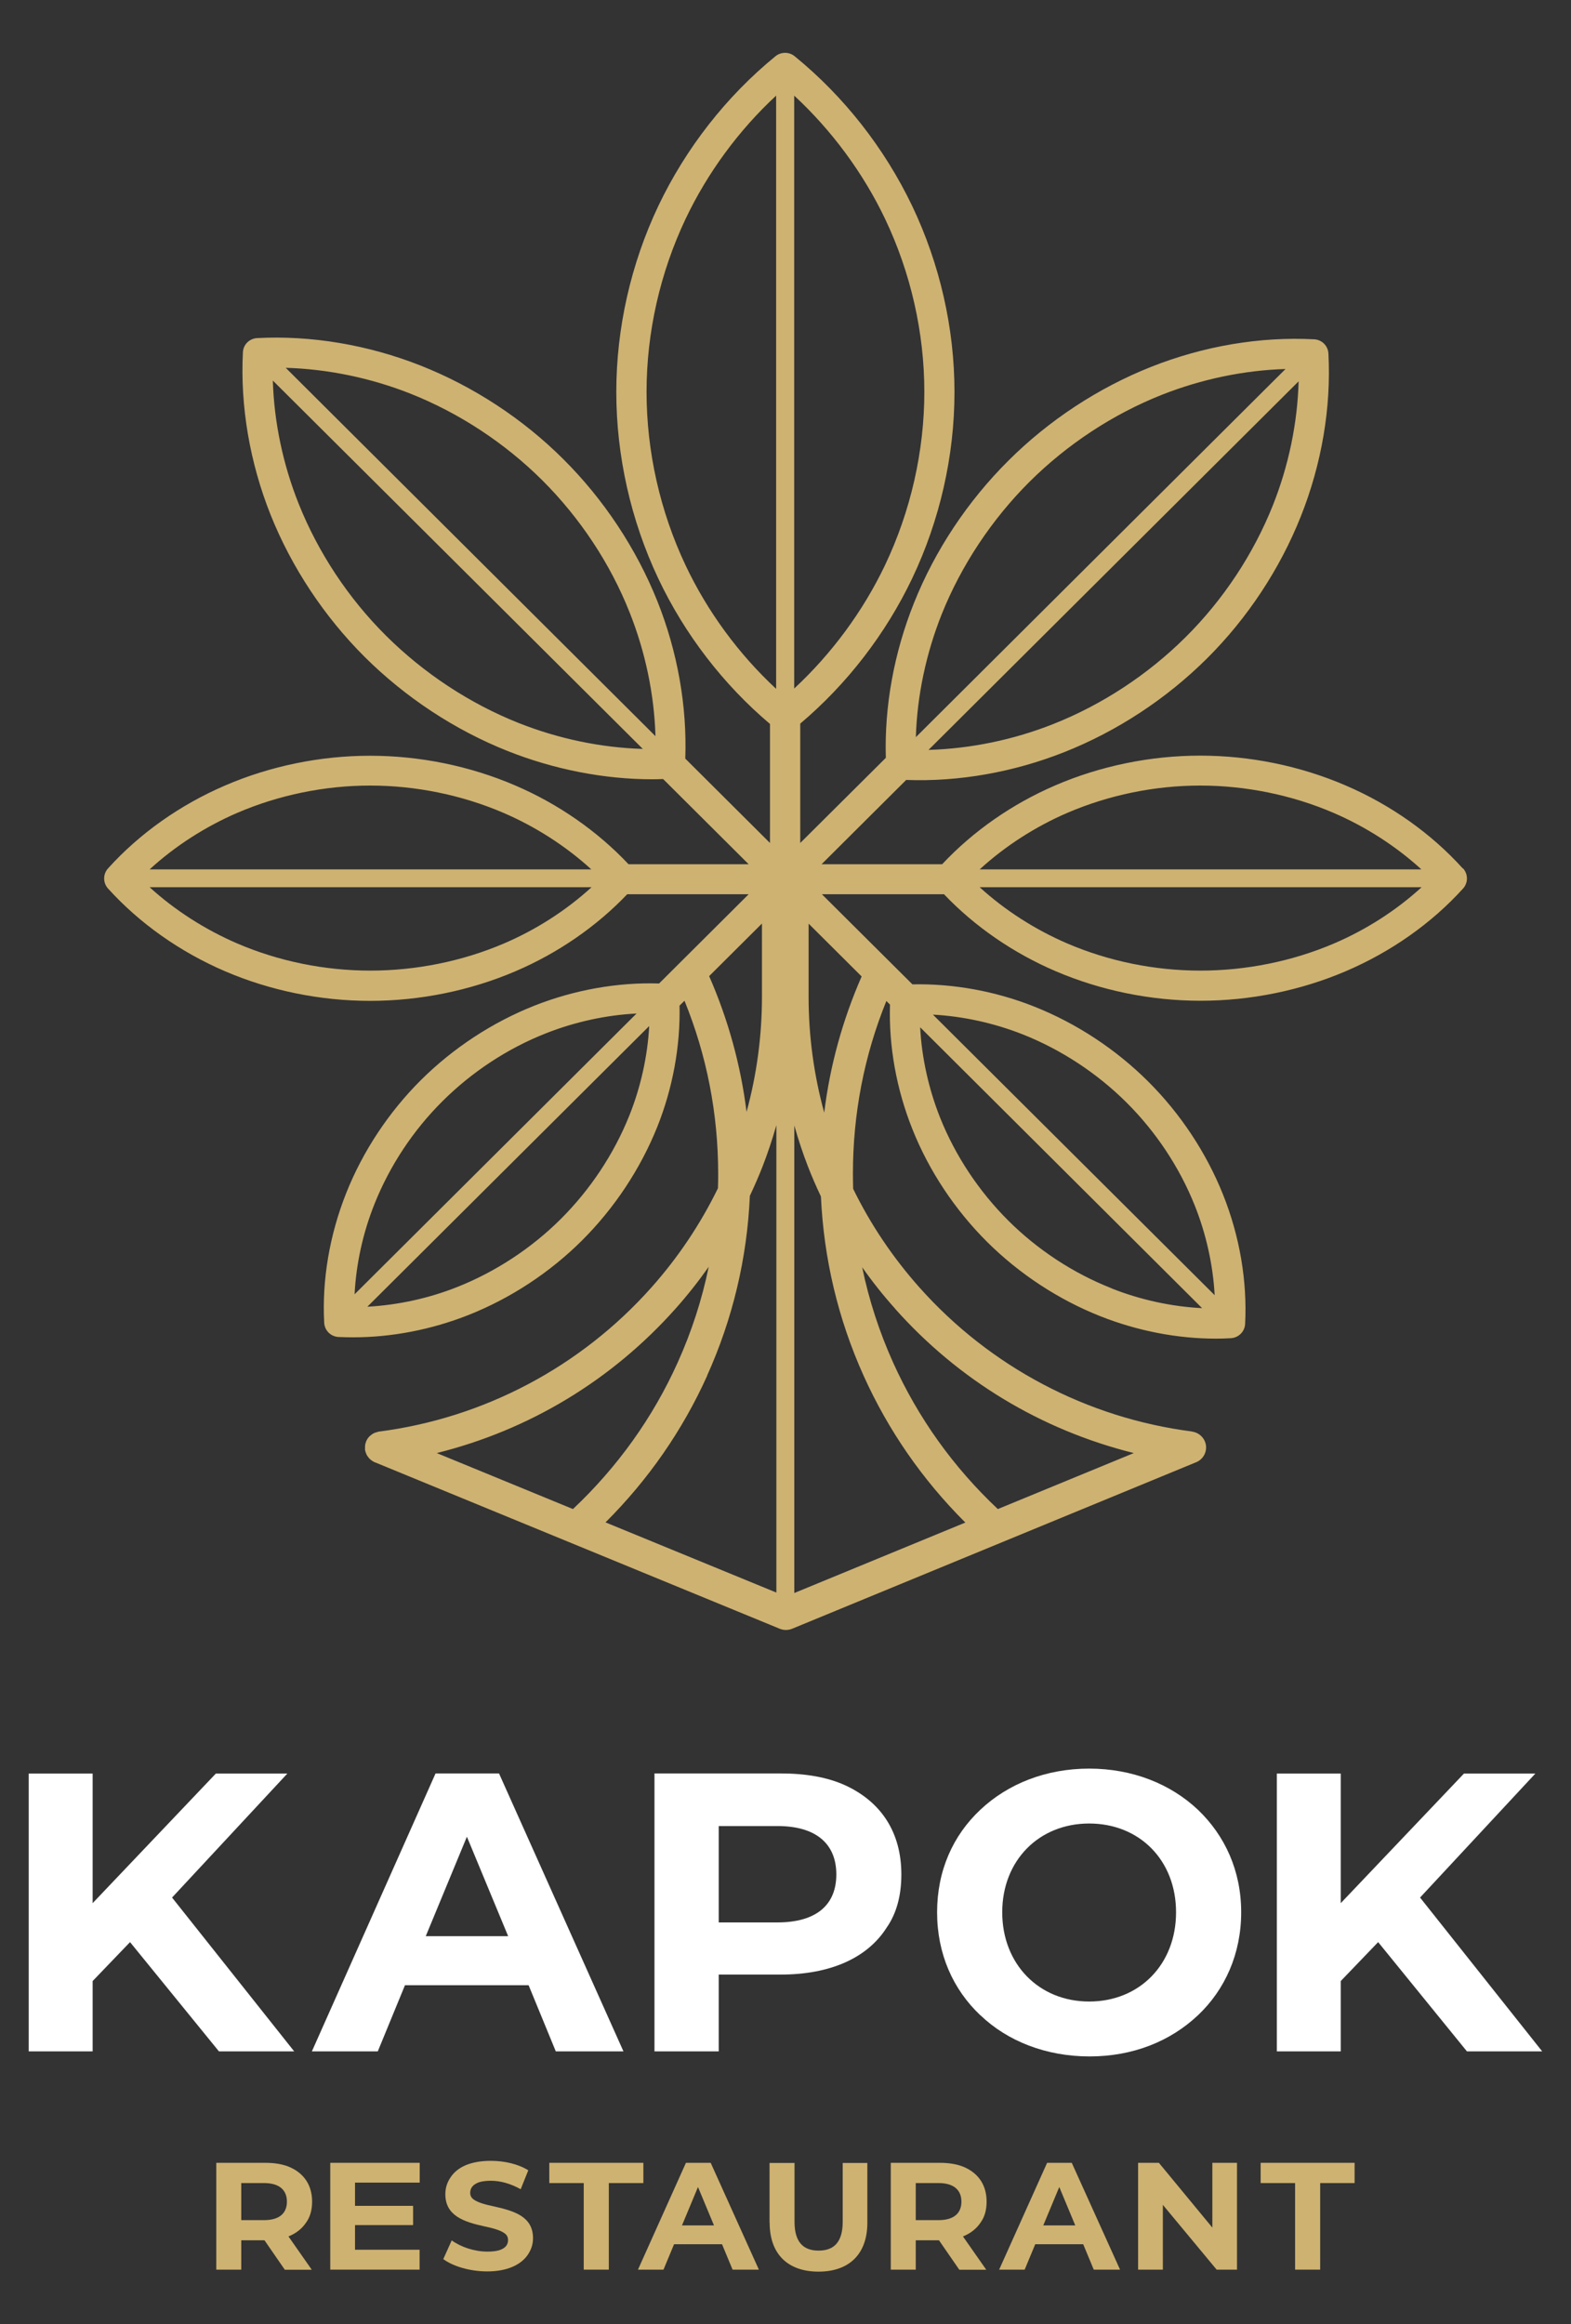<?xml version="1.0" encoding="UTF-8"?>
<svg id="Calque_1" data-name="Calque 1" xmlns="http://www.w3.org/2000/svg" viewBox="0 0 142.8 211.25">
  <rect x="0" y="0" width="142.8" height="211.25" fill="#333333" stroke="none"/>
  <defs>
    <style>
      .cls-1 {
        fill: #fff;
      }

      .cls-2 {
        fill: #ceb271;
      }

      .cls-3 {
        fill: #ceb272;
      }
    </style>
  </defs>
  <path class="cls-3" d="M33.91,132.63h0ZM33.42,131.08h0ZM34.08,130.39h0ZM34.34,130.3h0ZM84.8,92.22c2.75.15,5.58.77,8.2,1.81,3.47,1.38,6.73,3.52,9.41,6.19,2.67,2.66,4.81,5.89,6.19,9.35,1.04,2.6,1.66,5.41,1.81,8.15l-25.61-25.5ZM101.03,117.09c-3.48-1.37-6.72-3.5-9.38-6.15-2.67-2.66-4.82-5.9-6.2-9.36-1.04-2.62-1.67-5.45-1.81-8.21l25.63,25.53c-2.78-.14-5.62-.76-8.24-1.8M59.01,93.27c-.15,2.74-.77,5.55-1.82,8.16-1.39,3.46-3.54,6.7-6.22,9.37-2.67,2.66-5.92,4.79-9.39,6.17-2.61,1.04-5.43,1.65-8.19,1.8l25.61-25.5ZM57.86,92.12l-25.63,25.52c.14-2.76.76-5.59,1.81-8.21,1.38-3.46,3.51-6.69,6.18-9.34,2.67-2.66,5.92-4.8,9.4-6.17,2.63-1.04,5.47-1.66,8.24-1.8M53.76,80.65c-2.3,2.1-5.04,3.86-7.97,5.11-3.77,1.61-7.97,2.46-12.13,2.46s-8.33-.85-12.1-2.47c-2.92-1.26-5.67-3.02-7.96-5.11h40.16ZM53.74,79.02H13.6c2.3-2.11,5.05-3.88,7.97-5.14,3.77-1.62,7.94-2.48,12.08-2.48s8.34.86,12.11,2.48c2.93,1.26,5.68,3.03,7.98,5.13M59.58,66.91L25.97,33.43c3.79.11,7.68.91,11.29,2.33,4.45,1.76,8.61,4.49,12.03,7.89,3.43,3.42,6.18,7.57,7.94,12.01,1.43,3.59,2.24,7.46,2.35,11.24M58.43,68.07c-3.78-.11-7.66-.92-11.27-2.35-4.46-1.77-8.63-4.52-12.07-7.94-3.43-3.41-6.17-7.56-7.94-11.99-1.43-3.58-2.24-7.44-2.35-11.2l33.63,33.48ZM61.41,118.94c1.07-1.2,2.08-2.48,3.01-3.8-.61,2.98-1.56,5.91-2.82,8.7-2.26,5.02-5.47,9.5-9.52,13.32l-12.38-5.09c8.43-2.1,15.92-6.63,21.71-13.13M64.27,125.04c2.33-5.17,3.64-10.67,3.89-16.35.46-.98.84-1.86,1.16-2.68.46-1.19.88-2.44,1.25-3.74v42.48l-15.53-6.38c3.89-3.88,7-8.36,9.24-13.33M69.26,90.6c0,3.54-.47,7.06-1.4,10.46-.53-4.25-1.67-8.39-3.4-12.34l4.8-4.78v6.66ZM70.56,62.62c-3.41-3.16-6.25-7.03-8.23-11.21-2.33-4.92-3.56-10.38-3.56-15.79s1.23-10.84,3.56-15.75c1.98-4.16,4.81-8.02,8.22-11.18v53.93ZM118.04,34.67c-.1,3.78-.91,7.67-2.34,11.26-1.77,4.44-4.51,8.58-7.93,11.98-3.43,3.41-7.6,6.15-12.06,7.91-3.61,1.43-7.51,2.23-11.31,2.34l33.63-33.49ZM83.25,67c.11-3.76.93-7.62,2.36-11.2,1.78-4.43,4.54-8.59,7.97-12.01,3.43-3.41,7.59-6.15,12.04-7.91,3.59-1.42,7.47-2.23,11.23-2.34l-33.61,33.47ZM72.19,62.59V8.69c3.42,3.17,6.27,7.03,8.26,11.2,2.34,4.91,3.57,10.35,3.57,15.73s-1.24,10.85-3.58,15.76c-1.99,4.17-4.84,8.04-8.26,11.21M87.76,138.38l-15.56,6.41v-42.49c.37,1.29.78,2.54,1.24,3.72.33.85.71,1.74,1.18,2.73.26,5.66,1.56,11.14,3.88,16.29,2.24,4.97,5.35,9.46,9.24,13.34M73.5,90.6v-6.65l4.82,4.8c-1.73,3.96-2.88,8.11-3.4,12.38-.94-3.42-1.42-6.96-1.42-10.52M81.35,118.94c5.78,6.5,13.28,11.03,21.71,13.13l-12.36,5.09c-4.05-3.81-7.25-8.29-9.52-13.32-1.25-2.78-2.2-5.69-2.81-8.66.92,1.31,1.92,2.57,2.98,3.75M129.21,80.65c-2.3,2.1-5.04,3.86-7.97,5.11-3.77,1.61-7.97,2.46-12.13,2.46s-8.33-.85-12.1-2.47c-2.93-1.26-5.67-3.02-7.96-5.11h40.16ZM129.19,79.02h-40.14c2.3-2.11,5.05-3.88,7.97-5.14,3.77-1.62,7.94-2.48,12.08-2.48s8.34.86,12.11,2.48c2.93,1.26,5.68,3.03,7.98,5.13M132.96,78.93c-2.87-3.18-6.56-5.79-10.67-7.55-4.11-1.77-8.68-2.7-13.19-2.7s-9.06.93-13.17,2.7c-3.91,1.68-7.47,4.16-10.29,7.17h-10.96l7.69-7.66c4.78.18,9.75-.7,14.35-2.52,4.81-1.9,9.3-4.85,12.99-8.52,3.68-3.66,6.63-8.13,8.53-12.91,1.9-4.77,2.77-9.9,2.51-14.81-.04-.7-.59-1.25-1.29-1.29-4.92-.26-10.05.61-14.84,2.51-4.79,1.9-9.28,4.85-12.96,8.52-3.7,3.68-6.67,8.15-8.58,12.93-1.81,4.52-2.7,9.38-2.56,14.08l-7.78,7.74v-10.85c4.26-3.6,7.78-8.17,10.18-13.21,2.51-5.28,3.84-11.13,3.84-16.93s-1.33-11.63-3.84-16.9c-2.51-5.25-6.2-9.96-10.69-13.62-.5-.41-1.23-.41-1.74,0-4.47,3.65-8.15,8.36-10.65,13.61-2.5,5.27-3.82,11.12-3.82,16.91s1.32,11.68,3.82,16.96c2.39,5.05,5.9,9.62,10.15,13.21v10.82l-7.7-7.67c.17-4.76-.7-9.7-2.53-14.29-1.91-4.78-4.87-9.26-8.56-12.93-3.68-3.67-8.16-6.6-12.96-8.5-4.79-1.89-9.94-2.76-14.87-2.5-.7.04-1.26.59-1.29,1.29-.25,4.9.62,10.01,2.52,14.78,1.91,4.77,4.87,9.24,8.55,12.91,3.7,3.68,8.19,6.64,12.99,8.55,4.23,1.68,8.78,2.57,13.17,2.57.29,0,.57-.01.86-.02h.11s7.77,7.74,7.77,7.74h-10.92c-2.82-3-6.38-5.48-10.3-7.16-4.11-1.77-8.68-2.7-13.19-2.7s-9.06.93-13.17,2.7c-4.1,1.76-7.79,4.37-10.65,7.54-.47.52-.47,1.31,0,1.83,2.86,3.16,6.54,5.76,10.64,7.52,4.1,1.76,8.66,2.69,13.18,2.69s9.1-.93,13.21-2.69c3.86-1.65,7.37-4.07,10.16-7h11.04l-8.14,8.11c-3.77-.12-7.69.58-11.32,2.01-3.82,1.51-7.39,3.85-10.33,6.77-2.93,2.92-5.28,6.47-6.79,10.27-1.51,3.8-2.21,7.88-2,11.79.04.7.59,1.25,1.3,1.29.45.02.9.03,1.35.03,3.49,0,7.11-.7,10.47-2.03,3.81-1.51,7.38-3.85,10.31-6.77,2.94-2.93,5.3-6.49,6.83-10.29,1.42-3.54,2.12-7.37,2.04-11.06l.45-.44c2.03,4.99,3.06,10.28,3.06,15.72,0,.44,0,.88-.02,1.32-1.59,3.26-3.62,6.29-6.04,9.01-6.42,7.22-15.23,11.88-24.78,13.11-.02,0-.05,0-.08.02l-.07.02c-.07.02-.14.04-.2.06l-.07.03c-.06.03-.13.06-.18.1-.02.01-.04.03-.07.05-.05.04-.1.08-.15.12-.02.02-.05.05-.07.07-.04.04-.08.09-.11.13-.02.02-.03.05-.06.1-.03.05-.06.1-.08.15l-.02.04s-.01.04-.02.07c-.02.06-.04.11-.05.16-.01.04-.02.09-.02.13,0,.05-.01.1-.01.15,0,.05,0,.1,0,.17v.06s0,.04.01.06c0,.04.02.08.03.12.01.05.03.1.05.15.01.04.03.07.04.1.02.05.05.1.08.15l.06.08s.07.1.13.16c.01.02.03.03.04.04.05.05.1.09.16.13l.05.04c.1.06.2.12.3.15l36.75,15.11c.18.07.36.11.56.11s.38-.04.56-.11l36.64-15.1c.53-.18.91-.64.98-1.19.1-.75-.41-1.45-1.15-1.61h-.05s-.04-.03-.07-.03c-9.56-1.23-18.36-5.88-24.79-13.11-2.4-2.7-4.43-5.71-6.01-8.95-.01-.46-.02-.92-.02-1.38,0-5.43,1.02-10.71,3.04-15.69l.33.33c-.12,3.77.58,7.66,2.02,11.28,1.51,3.81,3.87,7.36,6.81,10.29,2.93,2.91,6.49,5.25,10.31,6.76,3.36,1.33,6.98,2.03,10.47,2.03.44,0,.9-.01,1.37-.04.7-.04,1.26-.59,1.3-1.29.2-3.9-.49-7.97-2.01-11.77-1.52-3.8-3.87-7.35-6.8-10.27-2.94-2.93-6.51-5.28-10.33-6.8-3.56-1.42-7.4-2.11-11.1-2.03l-8.23-8.19h11.1c2.79,2.93,6.29,5.34,10.14,6.99,4.11,1.76,8.66,2.69,13.18,2.69s9.1-.93,13.21-2.69c4.11-1.76,7.79-4.35,10.65-7.51.47-.52.47-1.31,0-1.83"/>
  <path class="cls-2" d="M21.93,198.42v3.37h2.07c1.4,0,2.08-.63,2.08-1.68s-.68-1.69-2.08-1.69h-2.07ZM21.93,206.29h-2.27v-9.71h4.45c.88,0,1.64.13,2.27.41,1.28.58,1.99,1.65,1.99,3.12,0,.71-.16,1.35-.52,1.86-.37.57-.92,1.02-1.63,1.3l2.12,3.03h-2.45l-1.85-2.68h-2.11v2.68Z"/>
  <polygon class="cls-2" points="30.02 196.58 30.02 206.29 38.14 206.29 38.14 204.48 32.27 204.48 32.27 202.24 37.55 202.24 37.55 200.49 32.27 200.49 32.27 198.38 38.15 198.38 38.15 196.58 30.02 196.58"/>
  <path class="cls-2" d="M40.29,205.34l.77-1.71c.84.61,2.07,1.02,3.24,1.02.44,0,.81-.04,1.09-.13.55-.17.79-.5.79-.91,0-.26-.09-.46-.31-.62-.4-.3-1.11-.48-1.91-.65-1.81-.4-3.48-.96-3.48-2.91,0-.55.16-1.07.47-1.52.6-.93,1.81-1.51,3.67-1.51,1.23,0,2.49.29,3.4.86l-.69,1.72c-.92-.51-1.84-.77-2.72-.77-.44,0-.8.05-1.08.14-.56.21-.79.53-.79.97,0,.25.11.44.31.59.41.3,1.12.48,1.93.65,1.79.41,3.47.91,3.47,2.88,0,.54-.16,1.03-.47,1.49-.61.9-1.84,1.52-3.69,1.52-1.57,0-3.11-.46-4-1.12"/>
  <polygon class="cls-2" points="49.93 196.58 49.93 198.42 53.06 198.42 53.06 206.29 55.34 206.29 55.34 198.42 58.48 198.42 58.48 196.58 49.93 196.58"/>
  <path class="cls-2" d="M63.45,198.79l1.45,3.48h-2.91l1.45-3.48ZM62.35,196.58l-4.36,9.71h2.32l.96-2.31h4.36l.96,2.31h2.39l-4.38-9.71h-2.24Z"/>
  <g>
    <path class="cls-2" d="M69.95,202.03v-5.44h2.27v5.35c0,1.85.8,2.62,2.19,2.62s2.19-.77,2.19-2.62v-5.35h2.24v5.44c0,2.84-1.65,4.44-4.44,4.44s-4.44-1.6-4.44-4.44"/>
    <path class="cls-2" d="M83.24,198.42v3.37h2.07c1.4,0,2.08-.63,2.08-1.68s-.68-1.69-2.08-1.69h-2.07ZM83.24,206.29h-2.27v-9.71h4.45c.88,0,1.64.13,2.27.41,1.28.58,1.99,1.65,1.99,3.12,0,.71-.16,1.35-.52,1.86-.37.57-.92,1.02-1.63,1.3l2.12,3.03h-2.45l-1.85-2.68h-2.11v2.68Z"/>
  </g>
  <path class="cls-2" d="M96.29,198.79l1.45,3.48h-2.91l1.45-3.48ZM95.18,196.58l-4.36,9.71h2.32l.96-2.31h4.36l.96,2.31h2.39l-4.39-9.71h-2.24Z"/>
  <polygon class="cls-2" points="110.2 196.58 110.2 202.47 105.34 196.58 103.45 196.58 103.45 206.29 105.7 206.29 105.7 200.4 110.59 206.29 112.44 206.29 112.44 196.58 110.2 196.58"/>
  <polygon class="cls-2" points="114.59 196.58 114.59 198.42 117.72 198.42 117.72 206.29 120 206.29 120 198.42 123.13 198.42 123.13 196.58 114.59 196.58"/>
  <polygon class="cls-1" points="19.62 161.2 8.42 172.98 8.42 161.2 2.61 161.2 2.61 186.45 8.42 186.45 8.42 180.06 11.82 176.52 19.9 186.45 26.74 186.45 15.64 172.47 26.12 161.2 19.62 161.2"/>
  <path class="cls-1" d="M42.44,166.94l-3.74,9.04h7.49l-3.75-9.04ZM34.33,186.45h-5.98l11.24-25.26h5.77l11.31,25.26h-6.15l-2.47-6.01h-11.24l-2.47,6.01Z"/>
  <g>
    <path class="cls-1" d="M65.33,165.97v8.76h5.33c3.61,0,5.36-1.65,5.36-4.36s-1.75-4.4-5.36-4.4h-5.33ZM65.33,186.45h-5.84v-25.26h11.48c2.27,0,4.23.34,5.84,1.07,3.3,1.51,5.12,4.3,5.12,8.11,0,1.86-.41,3.51-1.34,4.84-1.75,2.75-5.12,4.26-9.62,4.26h-5.64v6.98Z"/>
    <path class="cls-1" d="M106.9,173.81c0-4.74-3.33-8.07-7.9-8.07s-7.9,3.37-7.9,8.07,3.33,8.11,7.9,8.11,7.9-3.37,7.9-8.11M89.1,183.16c-2.47-2.34-3.92-5.57-3.92-9.35s1.44-6.98,3.92-9.31c2.51-2.37,5.98-3.75,9.9-3.75s7.39,1.38,9.9,3.75c2.44,2.34,3.92,5.53,3.92,9.31s-1.48,7.04-3.92,9.35c-2.51,2.37-5.91,3.75-9.86,3.75s-7.46-1.38-9.93-3.75"/>
  </g>
  <polygon class="cls-1" points="133.07 161.2 121.87 172.98 121.87 161.2 116.06 161.2 116.06 186.45 121.87 186.45 121.87 180.06 125.27 176.52 133.34 186.45 140.18 186.45 129.08 172.47 139.56 161.2 133.07 161.2"/>
</svg>